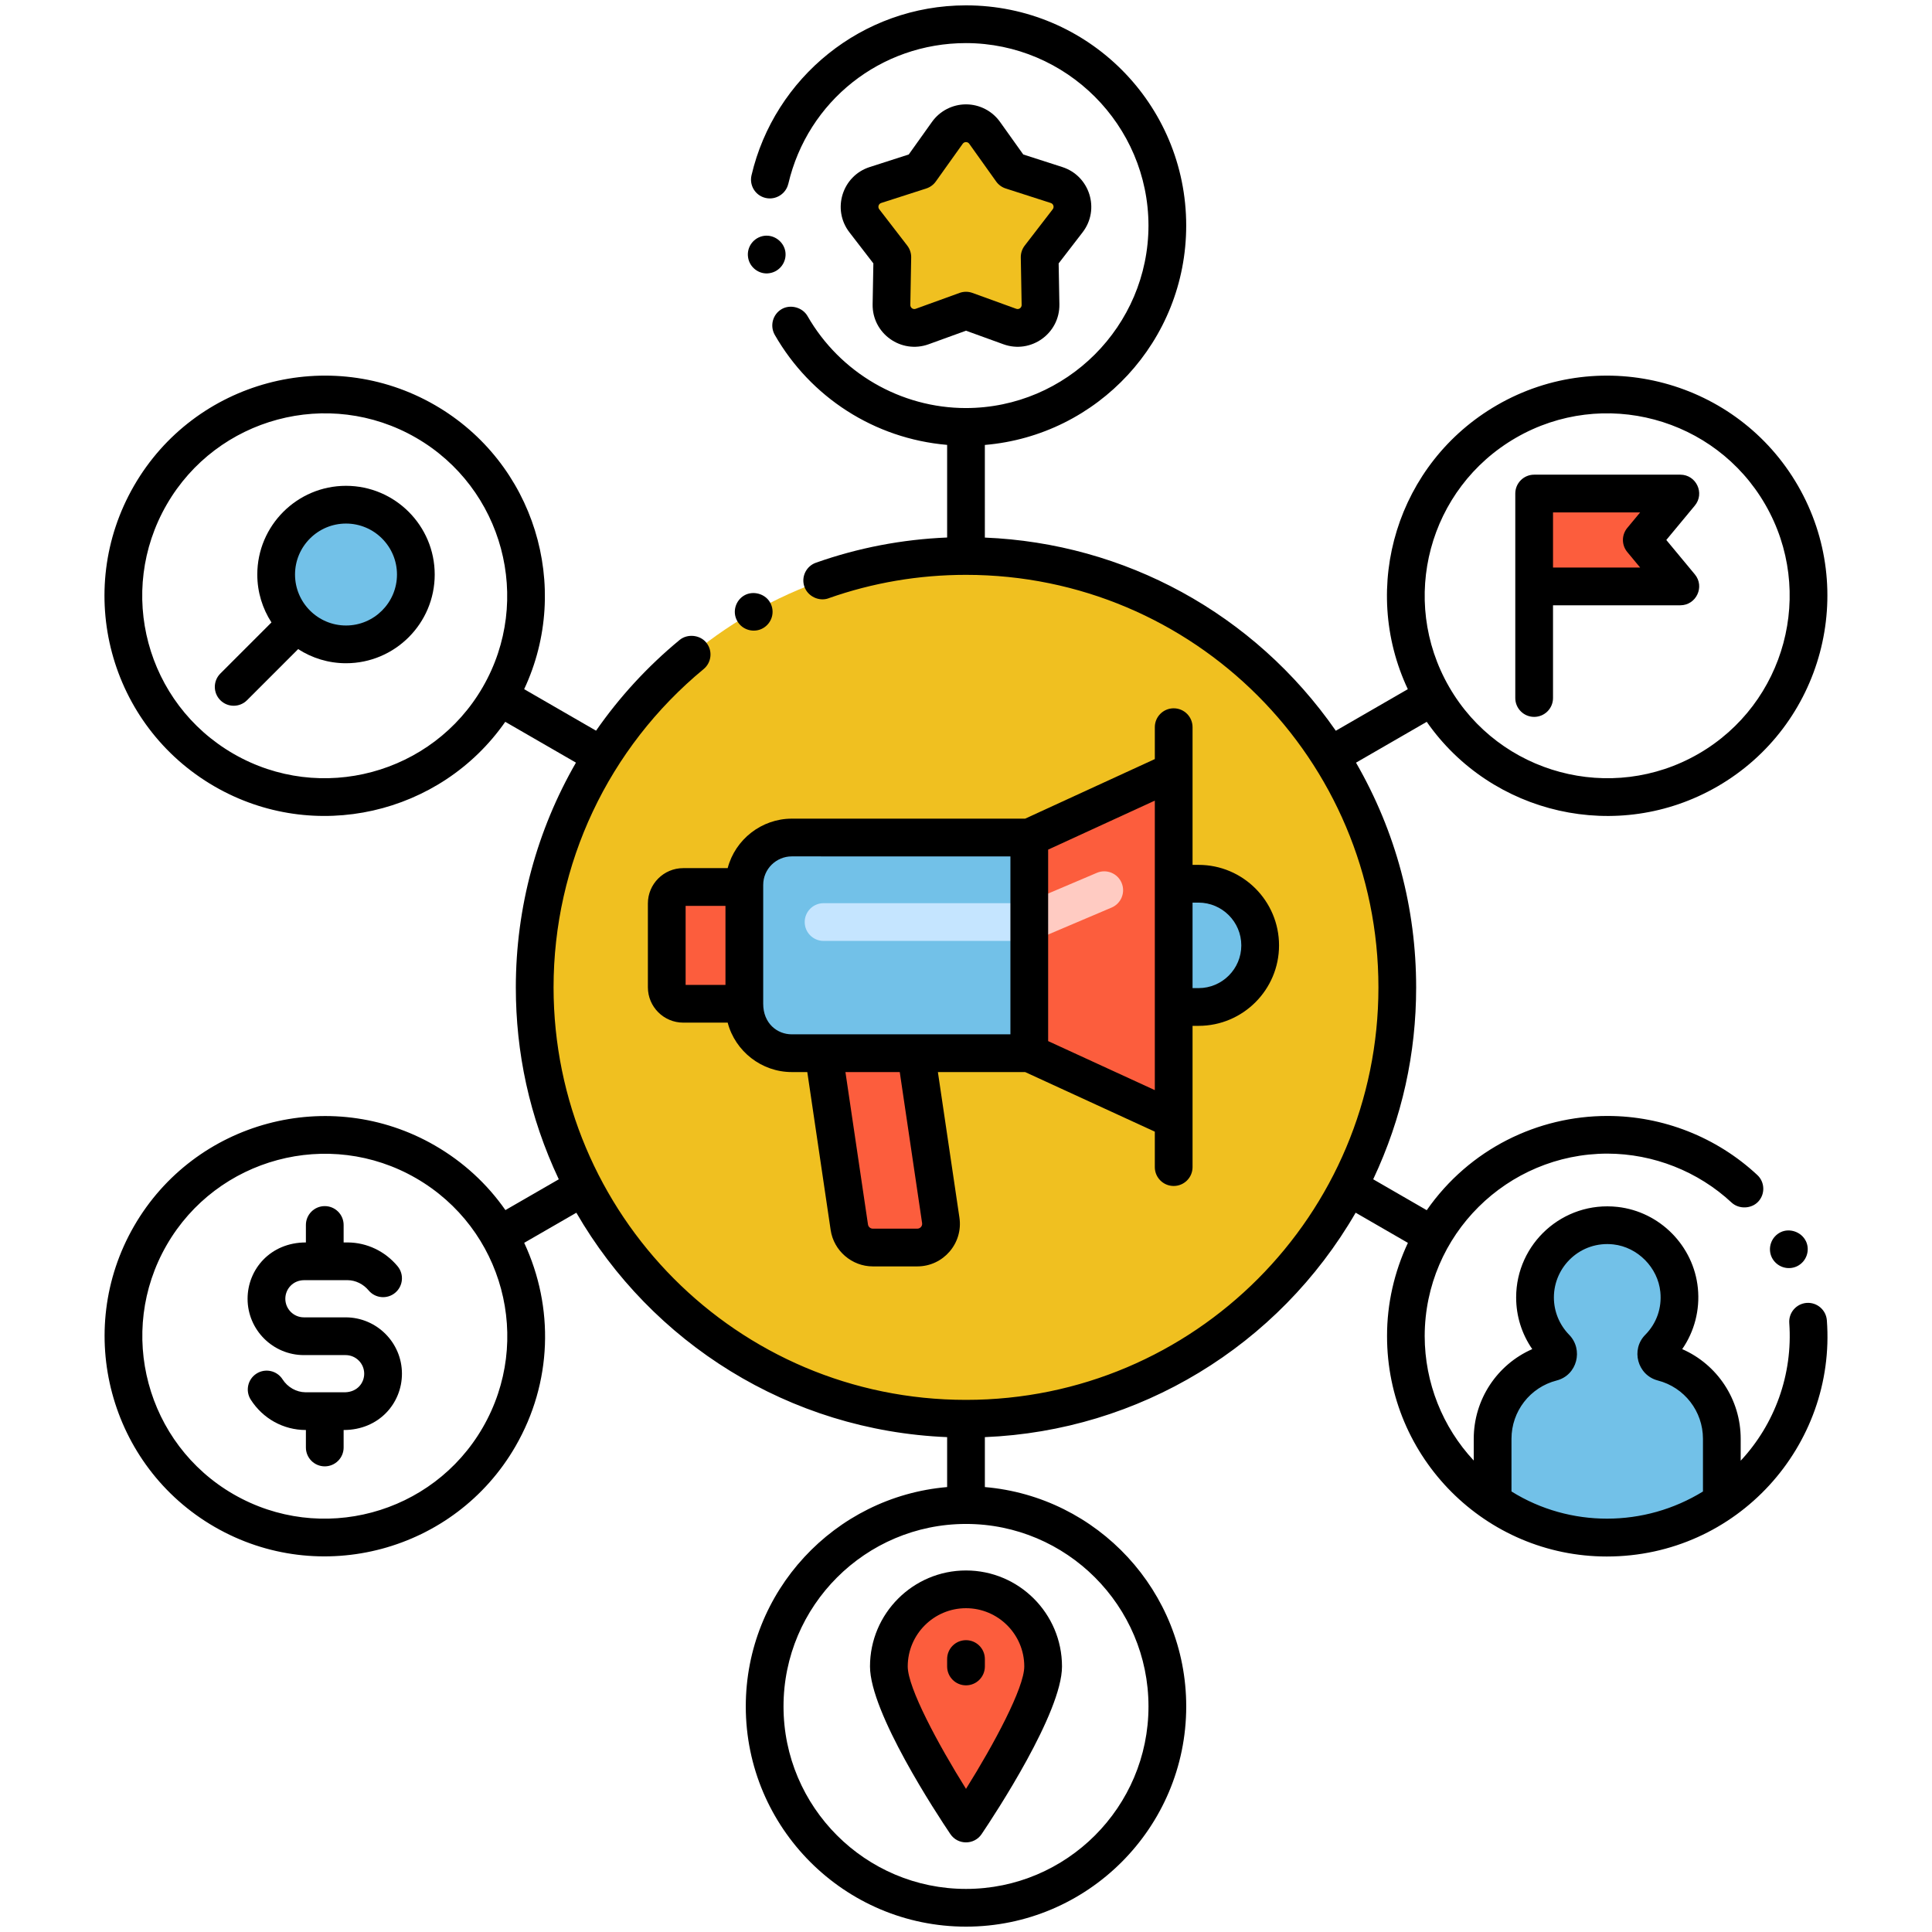 <?xml version="1.0" encoding="UTF-8"?> <svg xmlns="http://www.w3.org/2000/svg" viewBox="0 0 256 256" width="64px" height="64px"> <path fill="#f0c020" d="M185.147,130.843c0,31.638-25.687,57.148-57.147,57.148c-31.508,0-57.147-25.556-57.147-57.148 c0-31.585,25.591-57.176,57.147-57.176S185.147,99.258,185.147,130.843z"></path> <path fill="#f0c020" d="M130.47,17.6l3.562,4.995l5.965,1.92c1.999,0.644,2.756,3.075,1.473,4.739l-3.71,4.815l0.113,6.29 c0.038,2.127-2.067,3.631-4.067,2.906L128,41.161l-5.807,2.105c-2,0.725-4.105-0.78-4.067-2.906l0.113-6.29l-3.71-4.815 c-1.282-1.664-0.526-4.096,1.473-4.739l5.965-1.92l3.562-4.995C126.74,15.904,129.26,15.904,130.47,17.6z"></path> <path fill="#fc5d3d" d="M138.221,220.816c0,5.645-10.221,20.812-10.221,20.812s-10.221-15.167-10.221-20.812 s4.576-10.221,10.221-10.221S138.221,215.171,138.221,220.816z"></path> <polygon fill="#fc5d3d" points="222.651,65.398 203.284,65.398 203.284,77.703 222.651,77.703 217.546,71.55"></polygon> <path fill="#72c1e8" d="M45.847,66.874c-5.111,0-9.254,4.143-9.254,9.254c0,5.111,4.143,9.254,9.254,9.254 c5.111,0,9.254-4.143,9.254-9.254C55.102,71.017,50.958,66.874,45.847,66.874z"></path> <path fill="#72c1e8" d="M197.78,190.648v8.337c8.666,6.124,20.934,6.525,30.372,0.021v-8.357c0-4.889-3.335-8.985-7.863-10.148 c-0.823-0.216-1.101-1.276-0.504-1.873c1.914-1.945,3.005-4.683,2.707-7.688c-0.443-4.415-4.014-8.038-8.429-8.532 c-5.774-0.638-10.663,3.87-10.663,9.51c0,2.604,1.04,4.951,2.717,6.68c0.607,0.618,0.37,1.688-0.473,1.904 C201.115,181.663,197.78,185.759,197.78,190.648z"></path> <path fill="#72c1e8" d="M158.819,117.101h-3.299v16.33h3.299c4.543,0,8.163-3.696,8.163-8.163 C166.981,120.758,163.324,117.101,158.819,117.101z"></path> <path fill="#72c1e8" d="M104.908,110.976c-3.453,0-6.281,2.791-6.281,6.284v16.014c0,3.493,2.831,6.279,6.281,6.279h4.22h12.251 l15.006,0v-28.576L104.908,110.976z"></path> <polygon fill="#fc5d3d" points="136.385,110.976 136.385,139.555 155.52,148.348 155.52,102.186"></polygon> <path fill="#ffcbc2" d="M136.386,124.677c-0.973,0-1.897-0.571-2.302-1.523c-0.54-1.271,0.053-2.739,1.323-3.278l9.932-4.22 c1.271-0.539,2.739,0.052,3.278,1.323c0.54,1.271-0.053,2.739-1.323,3.278l-9.932,4.22 C137.043,124.613,136.712,124.677,136.386,124.677z"></path> <path fill="#c5e5ff" d="M136.385,124.677h-27.257c-1.381,0-2.5-1.119-2.5-2.5s1.119-2.5,2.5-2.5h27.257c1.381,0,2.5,1.119,2.5,2.5 S137.766,124.677,136.385,124.677z"></path> <path fill="#fc5d3d" d="M121.547,165.303h-5.895c-1.56,0-2.88-1.143-3.111-2.679l-3.413-23.071h12.251l3.279,22.154 C124.936,163.599,123.467,165.303,121.547,165.303z"></path> <path fill="#fc5d3d" d="M88.349,119.715v11.104c0,1.206,0.978,2.184,2.184,2.184h8.095v-15.472h-8.095 C89.327,117.532,88.349,118.509,88.349,119.715z"></path> <path d="M98.63,78.89c-1.144,0.651-1.642,2.167-0.94,3.4c0.676,1.213,2.231,1.619,3.41,0.95c1.174-0.668,1.646-2.171,0.94-3.41 C101.39,78.67,99.79,78.23,98.63,78.89z"></path> <path d="M140.763,22.135l-5.176-1.666l-3.082-4.321c-1.035-1.453-2.719-2.32-4.504-2.32c0,0,0,0-0.001,0 c-1.784,0-3.469,0.867-4.505,2.32l-3.082,4.321l-5.176,1.666c-3.643,1.174-5.024,5.612-2.688,8.645l3.176,4.121l-0.098,5.413 c-0.069,3.882,3.781,6.621,7.418,5.302L128,43.82l4.955,1.796c3.638,1.318,7.488-1.419,7.419-5.302l-0.098-5.413l3.175-4.121 C145.787,27.75,144.406,23.308,140.763,22.135z M139.49,27.729l-3.71,4.815c-0.347,0.45-0.529,1.003-0.52,1.571l0.113,6.29 c0.008,0.368-0.35,0.64-0.716,0.512l-5.807-2.105c-0.542-0.198-1.15-0.202-1.703,0l-5.807,2.104 c-0.357,0.13-0.723-0.138-0.715-0.511l0.113-6.29c0.01-0.567-0.174-1.122-0.52-1.571l-3.711-4.815 c-0.226-0.293-0.096-0.72,0.259-0.833l5.965-1.92c0.513-0.165,0.958-0.49,1.27-0.928l3.563-4.995 c0.214-0.3,0.655-0.301,0.869-0.001l3.563,4.996c0.312,0.438,0.757,0.763,1.27,0.928l5.965,1.92 C139.586,27.009,139.717,27.433,139.49,27.729z"></path> <path d="M125.5,219.831v0.985c0,1.381,1.119,2.5,2.5,2.5s2.5-1.119,2.5-2.5v-0.985c0-1.381-1.119-2.5-2.5-2.5 S125.5,218.45,125.5,219.831z"></path> <path d="M115.279,220.816c0,6.1,8.869,19.57,10.647,22.208c0.99,1.469,3.156,1.469,4.146,0 c1.778-2.638,10.648-16.109,10.648-22.208c0-7.015-5.707-12.721-12.722-12.721S115.279,213.801,115.279,220.816z M135.722,220.816 c0,2.819-4.024,10.311-7.722,16.217c-3.697-5.906-7.721-13.398-7.721-16.217c0-4.257,3.464-7.721,7.721-7.721 C132.258,213.095,135.722,216.559,135.722,220.816z"></path> <path d="M203.283,94.991c1.381,0,2.5-1.119,2.5-2.5V80.203h16.867c2.109,0,3.276-2.468,1.924-4.096l-3.78-4.557l3.78-4.557 c1.349-1.624,0.19-4.096-1.924-4.096h-19.367c-1.381,0-2.5,1.119-2.5,2.5c0,10.505,0,17.254,0,27.094 C200.783,93.872,201.902,94.991,203.283,94.991z M215.622,73.146l1.706,2.057h-11.545v-7.306h11.545l-1.706,2.057 C214.854,70.88,214.854,72.221,215.622,73.146z"></path> <path d="M45.848,64.374c-6.481,0-11.755,5.273-11.755,11.754c0,2.339,0.694,4.515,1.877,6.348l-6.772,6.772 c-0.977,0.976-0.977,2.559,0,3.535c0.977,0.977,2.559,0.977,3.535,0l6.773-6.773c1.832,1.18,4.006,1.873,6.342,1.873 c6.481,0,11.754-5.273,11.754-11.754S52.329,64.374,45.848,64.374z M45.848,82.882c-3.725,0-6.755-3.03-6.755-6.754 s3.03-6.754,6.755-6.754c3.724,0,6.754,3.03,6.754,6.754S49.571,82.882,45.848,82.882z"></path> <path d="M45.796,174.556H40.27c-1.358,0-2.463-1.105-2.463-2.463c0-1.306,1.032-2.463,2.5-2.463h5.767 c1.033,0.007,2.067,0.512,2.766,1.351c0.884,1.062,2.461,1.204,3.521,0.321c1.061-0.884,1.204-2.46,0.32-3.521 c-1.652-1.984-4.048-3.132-6.589-3.15h-0.559v-2.315c0-1.381-1.119-2.5-2.5-2.5s-2.5,1.119-2.5,2.5v2.315 c-4.722,0-7.727,3.581-7.727,7.463c0,4.115,3.348,7.463,7.463,7.463h5.526c1.358,0,2.464,1.105,2.464,2.463 c0,1.232-0.911,2.408-2.5,2.463h-5.285c-1.201-0.009-2.363-0.666-3.035-1.715c-0.744-1.164-2.292-1.501-3.453-0.758 c-1.163,0.744-1.502,2.291-0.758,3.454c1.595,2.492,4.301,4.02,7.305,4.02v2.315c0,1.381,1.119,2.5,2.5,2.5s2.5-1.119,2.5-2.5 v-2.315c4.699,0,7.727-3.559,7.727-7.463C53.26,177.904,49.911,174.556,45.796,174.556z"></path> <path d="M104.069,33.37c-0.199-1.34-1.489-2.31-2.829-2.12c-1.37,0.2-2.32,1.47-2.12,2.83c0.193,1.394,1.525,2.337,2.83,2.12 C103.31,36,104.26,34.73,104.069,33.37z"></path> <path d="M242.069,174.96c-0.1-1.37-1.279-2.41-2.67-2.32c-1.371,0.103-2.413,1.287-2.31,2.68c0.481,6.84-1.935,13.4-6.438,18.231 v-2.903c0-5.217-3.104-9.847-7.749-11.883c1.615-2.339,2.362-5.188,2.075-8.075c-0.563-5.612-5.036-10.141-10.642-10.768 c-7.246-0.799-13.438,4.866-13.438,11.995c0,2.47,0.745,4.839,2.134,6.848c-4.652,2.041-7.753,6.668-7.753,11.883v2.883 c-4.124-4.423-6.492-10.295-6.5-16.501c0.031-13.425,10.954-24.155,24.21-24.17c6.105,0.014,12.024,2.357,16.46,6.49 c0.97,0.9,2.63,0.84,3.529-0.13c0.94-1.01,0.88-2.6-0.13-3.53c-5.374-5.007-12.494-7.82-19.84-7.82h-0.03 c-9.205,0-18.261,4.359-23.927,12.487l-7.094-4.096c3.852-8.176,5.691-16.712,5.691-25.42c0-10.492-2.673-20.598-7.968-29.785 l9.37-5.411c8.582,12.309,25.317,16.186,38.506,8.571c13.934-8.045,18.726-25.927,10.681-39.861 c-8.047-13.935-25.929-18.725-39.861-10.681c-13.259,7.656-18.213,24.078-11.832,37.644l-9.541,5.509 c-10.851-15.612-28.059-24.844-46.504-25.596V58.958c14.948-1.263,26.68-13.786,26.68-29.068c0-16.088-13.006-29.18-29.18-29.18 c-13.767,0-25.385,9.574-28.42,22.52c-0.311,1.342,0.511,2.687,1.87,3c1.34,0.31,2.689-0.54,3-1.86c0.01-0.01,0.01-0.01,0.01-0.02 C107.03,13.37,116.7,5.71,128,5.71c13.31,0.02,24.16,10.87,24.18,24.18C152.16,43.2,141.31,54.05,128,54.07 c-8.65,0-16.69-4.67-21-12.19c-0.66-1.15-2.25-1.59-3.41-0.93c-1.2,0.69-1.61,2.22-0.93,3.42 c4.729,8.254,13.181,13.749,22.84,14.58v12.273c-5.954,0.245-11.79,1.363-17.38,3.338c-1.311,0.46-1.99,1.9-1.53,3.19 c0.45,1.27,1.92,1.98,3.19,1.53c0,0,0.01,0,0.01-0.01c5.84-2.06,11.96-3.1,18.21-3.1c30.205,0,54.649,24.457,54.649,54.67 c0,30.087-24.355,54.65-54.649,54.65c-30.374,0-54.63-24.617-54.65-54.65c0-16.37,7.25-31.75,19.891-42.19 c1.023-0.843,1.241-2.418,0.329-3.52c-0.84-1.02-2.489-1.18-3.52-0.33c-4.276,3.529-7.984,7.579-11.069,12.018l-9.527-5.501 c6.362-13.562,1.375-30.019-11.83-37.643c-13.937-8.045-31.816-3.252-39.861,10.681C9.699,78.32,14.475,96.15,28.443,104.215 c13.189,7.614,29.922,3.738,38.506-8.571l9.368,5.409c-5.157,8.943-7.967,19.166-7.967,29.786c0,8.583,1.773,17.109,5.692,25.425 l-7.072,4.08c-2.415-3.464-5.581-6.386-9.347-8.56c-13.932-8.043-31.815-3.253-39.861,10.681 c-8.045,13.935-3.253,31.816,10.681,39.861c13.941,8.049,31.82,3.247,39.861-10.681c4.88-8.452,5.139-18.41,1.155-26.964 l6.911-3.987c9.955,17.205,28.159,28.872,49.13,29.734v6.617c-14.923,1.273-26.68,13.819-26.68,29.066 c0,16.09,13.09,29.18,29.18,29.18s29.181-13.09,29.181-29.18c0-15.247-11.758-27.793-26.681-29.066v-6.617 c20.409-0.836,38.895-12.049,49.131-29.739l6.923,3.998c-1.81,3.866-2.772,8.084-2.764,12.342 c-0.016,16.157,13.094,29.217,29.116,29.217C230.216,206.247,243.305,191.501,242.069,174.96z M200.877,58.003 c11.552-6.67,26.368-2.69,33.031,8.851c6.666,11.547,2.695,26.365-8.851,33.031c-11.55,6.666-26.365,2.695-33.031-8.851 C185.344,79.46,189.301,64.686,200.877,58.003z M30.943,99.885c-11.574-6.682-15.534-21.456-8.851-33.031 c6.667-11.548,21.486-15.517,33.031-8.851c11.546,6.667,15.517,21.484,8.851,33.031C57.307,102.58,42.491,106.553,30.943,99.885z M63.974,189.146c-6.666,11.548-21.484,15.518-33.031,8.851c-11.546-6.667-15.517-21.484-8.851-33.031 c6.668-11.546,21.483-15.519,33.031-8.851C66.697,162.797,70.657,177.57,63.974,189.146z M152.181,226.111 c0,13.333-10.848,24.18-24.181,24.18s-24.18-10.847-24.18-24.18c0-13.333,10.847-24.181,24.18-24.181 S152.181,212.778,152.181,226.111z M206.265,182.922c2.72-0.698,3.58-4.099,1.646-6.067c-1.297-1.337-2.012-3.091-2.012-4.938 c0-4.098,3.546-7.508,7.885-7.026c3.223,0.361,5.896,3.068,6.22,6.295c0.213,2.141-0.498,4.16-1.987,5.673 c-1.954,1.953-1.06,5.35,1.65,6.062c3.524,0.905,5.985,4.083,5.985,7.727v6.985c-3.868,2.374-8.24,3.597-12.723,3.597 c-4.342,0-8.76-1.173-12.649-3.603v-6.979C200.28,187.004,202.741,183.827,206.265,182.922z"></path> <path d="M235.95,163.27c-1.24,0.6-1.771,2.09-1.181,3.34c0.599,1.226,2.077,1.774,3.34,1.18c1.277-0.617,1.763-2.136,1.181-3.34 l-0.01-0.01C238.7,163.25,237.16,162.69,235.95,163.27z"></path> <path d="M155.52,93.854c-1.381,0-2.5,1.119-2.5,2.5v4.228l-17.187,7.896l-30.925-0.002c-3.977,0-7.487,2.739-8.487,6.556h-5.888 c-2.583,0-4.685,2.101-4.685,4.684v11.104c0,2.583,2.102,4.684,4.685,4.684h5.888c1.001,3.813,4.511,6.55,8.487,6.55l2.063,0 l3.097,20.942c0.411,2.741,2.812,4.808,5.584,4.808h5.895c3.442,0,6.085-3.058,5.583-6.461l-2.854-19.288l11.563,0l17.18,7.896 v4.697c0,1.381,1.119,2.5,2.5,2.5s2.5-1.119,2.5-2.5V135.93h0.8c5.881,0,10.66-4.79,10.66-10.66c0-5.88-4.779-10.67-10.66-10.67 h-0.8V96.354C158.02,94.973,156.9,93.854,155.52,93.854z M90.849,120.032h5.279v10.472h-5.279V120.032z M122.184,162.071 c0.057,0.386-0.242,0.732-0.637,0.732h-5.895c-0.317,0-0.592-0.236-0.639-0.544l-2.989-20.205l7.198,0L122.184,162.071z M133.885,137.054l-28.977,0c-1.924,0-3.78-1.449-3.78-4.05c0-7.147,0,2.592,0-15.744c0-2.147,1.76-3.784,3.78-3.784l28.977,0.002 V137.054z M138.885,137.951v-25.372l14.135-6.494c0,14.344,0,24.005,0,38.362L138.885,137.951z M158.819,119.6 c3.12,0.01,5.66,2.55,5.66,5.67c0,3.12-2.54,5.66-5.66,5.66h-0.8V119.6H158.819z"></path> </svg> 